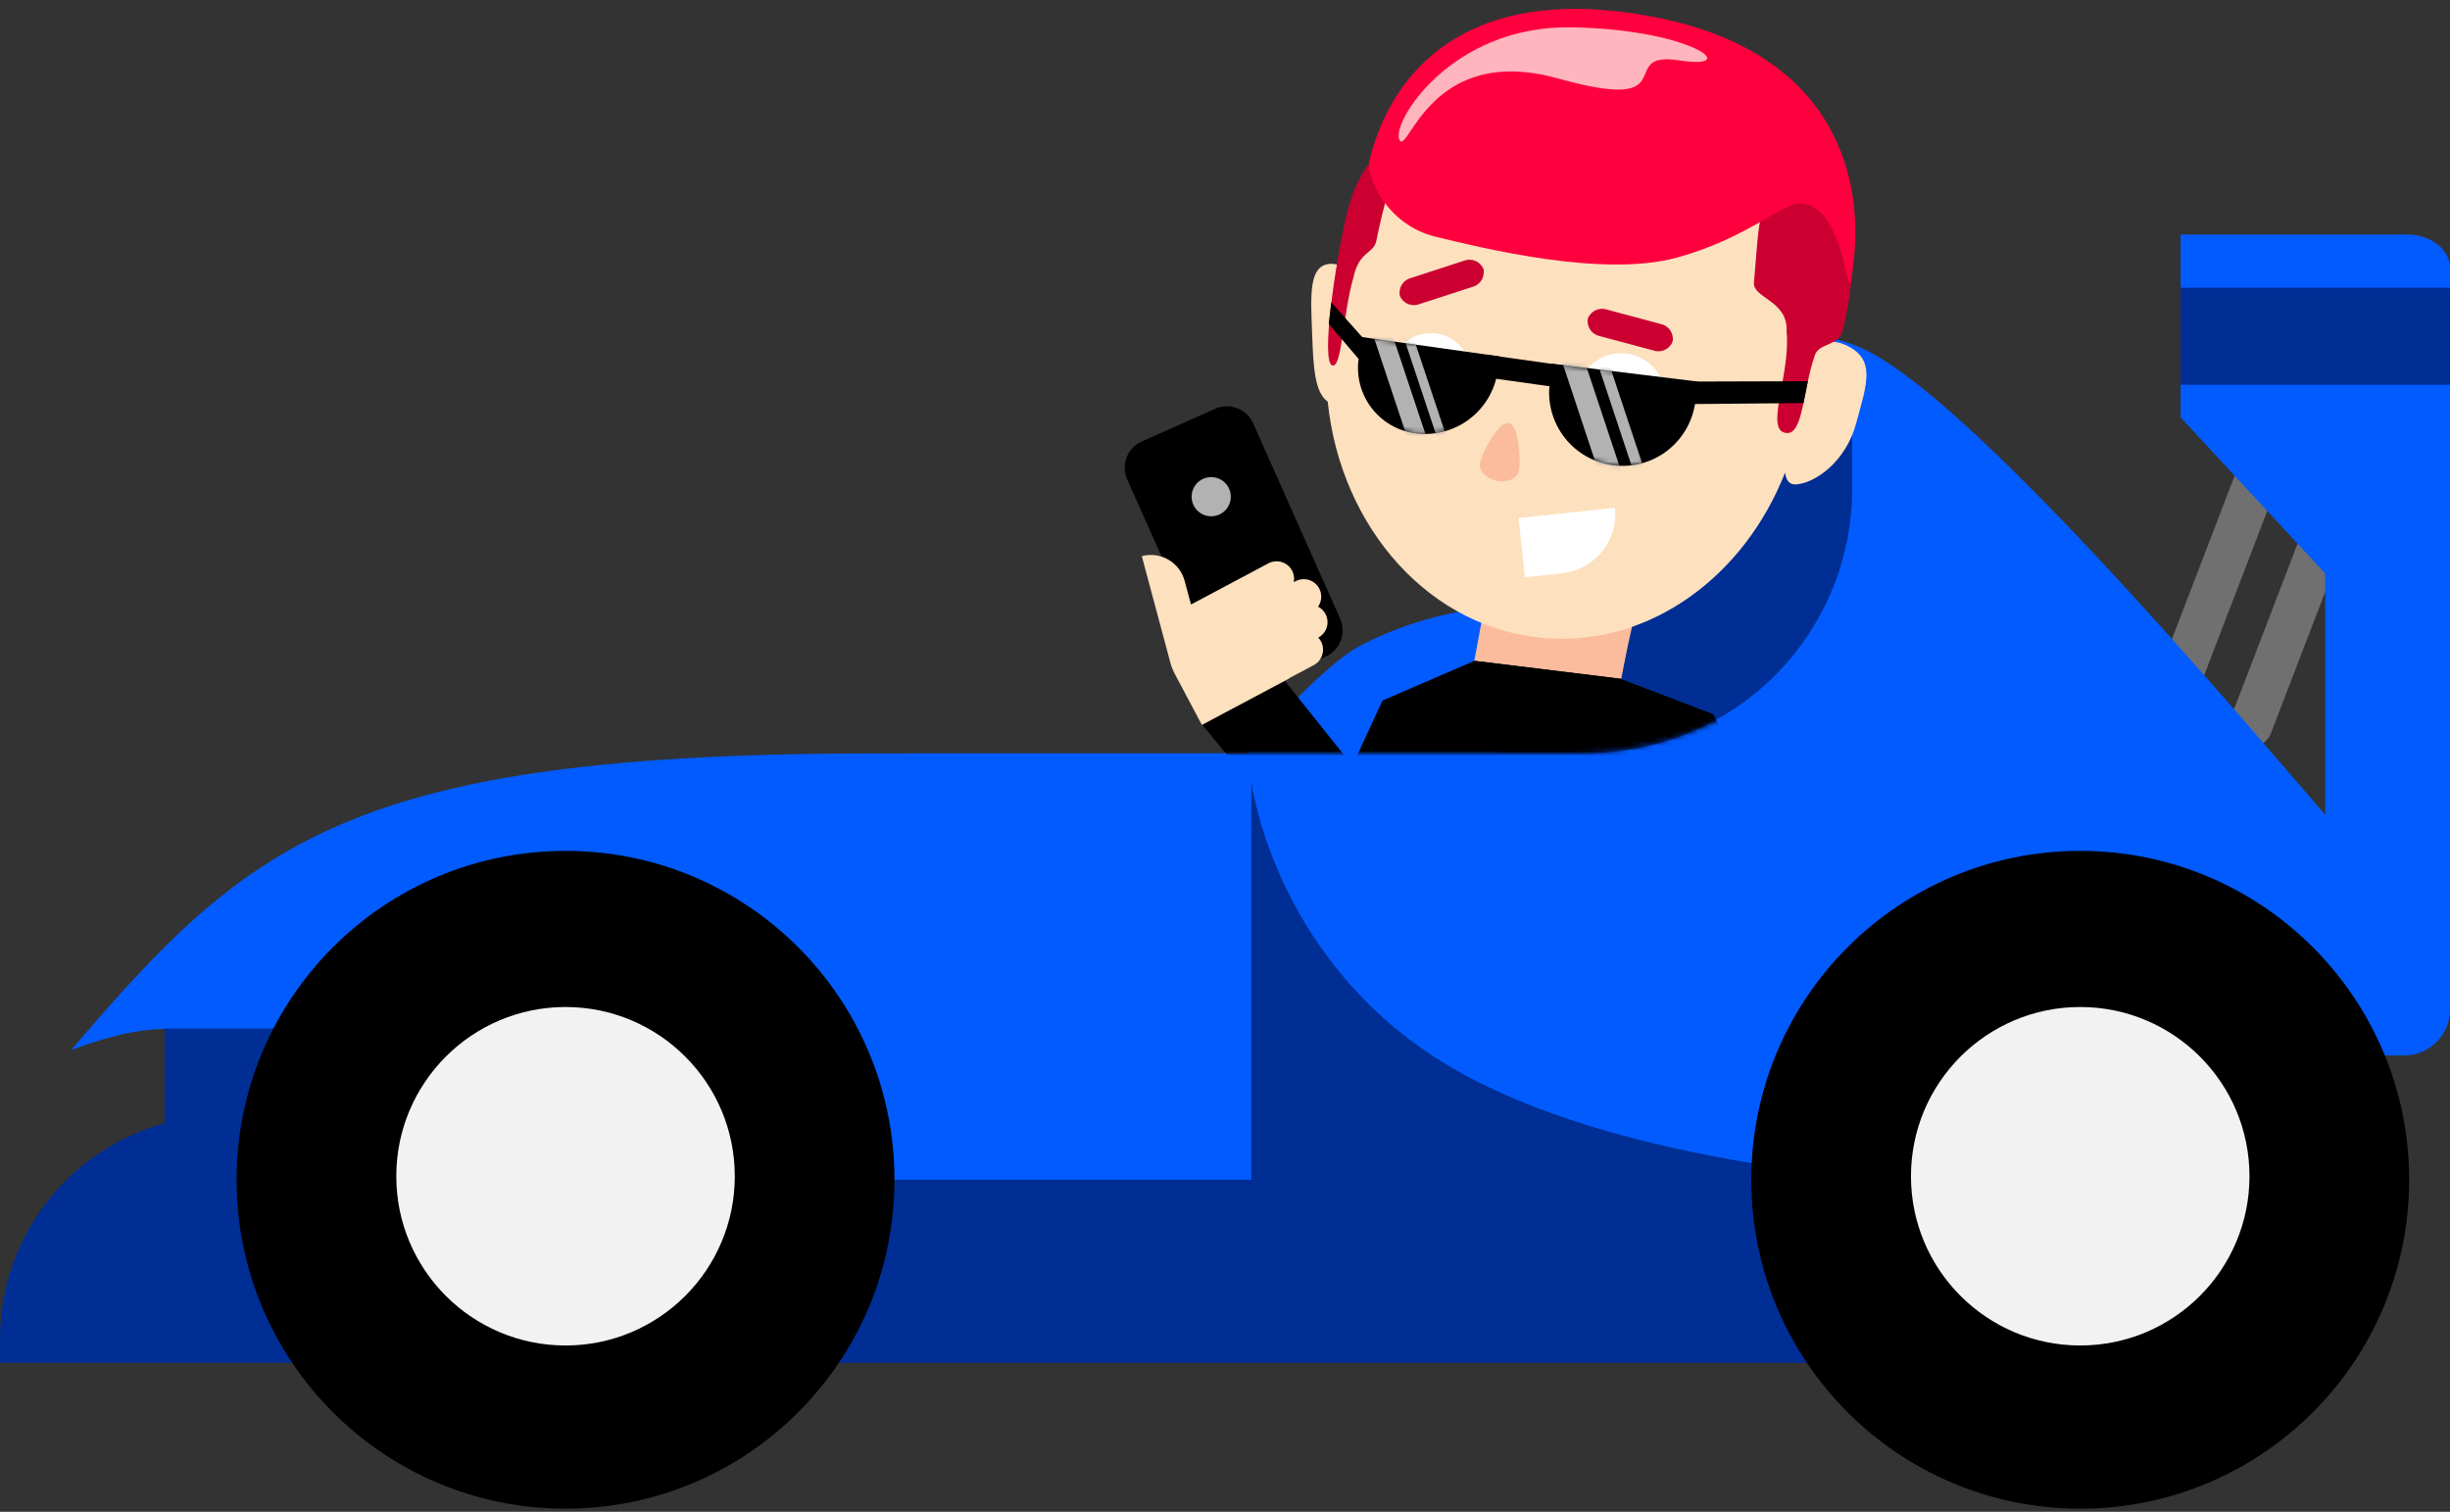<svg width="491" height="303" viewBox="0 0 491 303" fill="none" xmlns="http://www.w3.org/2000/svg">
<rect x="0" y="0" width="491" height="303" fill="#333333" stroke="none"/>
<path d="M478.241 86.714C479.096 84.488 477.984 81.991 475.758 81.137C473.533 80.282 471.036 81.394 470.181 83.62L447.073 143.819C446.218 146.045 447.33 148.542 449.556 149.396C451.782 150.251 454.278 149.139 455.133 146.913L478.241 86.714Z" fill="#707070"/>
<path d="M460.401 86.714C461.255 84.488 460.143 81.991 457.918 81.137C455.692 80.282 453.195 81.394 452.341 83.62L429.232 143.819C428.378 146.045 429.489 148.542 431.715 149.396C433.941 150.251 436.438 149.139 437.292 146.913L460.401 86.714Z" fill="#707070"/>
<path d="M491 53.721V106.847C491 110.558 487.134 113.568 482.367 113.568C476.972 113.733 471.597 114.3 466.287 115.267L437.006 83.656V47H482.367C487.134 47 491 50.009 491 53.721Z" fill="#025BFF"/>
<path d="M491 83.066V202.341C491 204.782 490.031 207.122 488.305 208.848C486.579 210.574 484.239 211.543 481.798 211.543H475.188C472.748 211.543 470.407 210.574 468.682 208.848C466.956 207.122 465.987 204.782 465.987 202.341V83.066C465.987 80.625 466.956 78.285 468.682 76.559C470.407 74.834 472.748 73.864 475.188 73.864H481.798C484.239 73.864 486.579 74.834 488.305 76.559C490.031 78.285 491 80.625 491 83.066Z" fill="#025BFF"/>
<path d="M175.771 151L443.024 150.942C470.708 150.942 475.18 195.468 475.18 214.46C475.335 214.659 425.234 245.106 409.667 245.106L58.086 243.312C42.521 243.312 65.218 191.305 14.255 210.47C50.004 168.532 70.298 151 175.771 151Z" fill="#025BFF"/>
<path d="M44.858 223.524H83.965C87.625 223.524 91.136 224.978 93.724 227.566C96.313 230.155 97.767 233.665 97.767 237.326V259.36C97.767 263.021 96.313 266.532 93.724 269.12C91.136 271.709 87.625 273.163 83.965 273.163H0V268.381C0 256.484 4.726 245.075 13.139 236.662C21.551 228.25 32.961 223.524 44.858 223.524Z" fill="#002E94"/>
<path d="M69.386 206.148H32.961V264.42H69.386V206.148Z" fill="#002E94"/>
<path d="M250.791 156.759C250.791 156.759 255.493 194.246 292.494 214.879C329.495 235.511 389.651 237.134 389.651 237.134L250.791 239.289V156.759Z" fill="#002E94"/>
<path d="M393.765 236.456H139.707V273.163H393.765V236.456Z" fill="#002E94"/>
<path d="M491 57.669H437.006V77.11H491V57.669Z" fill="#002E94"/>
<path d="M416.895 302.378C453.302 302.378 482.815 272.864 482.815 236.458C482.815 200.051 453.302 170.537 416.895 170.537C380.488 170.537 350.975 200.051 350.975 236.458C350.975 272.864 380.488 302.378 416.895 302.378Z" fill="black"/>
<path d="M113.341 302.378C149.748 302.378 179.261 272.864 179.261 236.458C179.261 200.051 149.748 170.537 113.341 170.537C76.934 170.537 47.42 200.051 47.42 236.458C47.42 272.864 76.934 302.378 113.341 302.378Z" fill="black"/>
<path d="M416.894 269.67C435.627 269.67 450.813 254.483 450.813 235.75C450.813 217.017 435.627 201.831 416.894 201.831C398.16 201.831 382.974 217.017 382.974 235.75C382.974 254.483 398.16 269.67 416.894 269.67Z" fill="#F2F2F2"/>
<path d="M113.34 269.671C132.073 269.671 147.259 254.485 147.259 235.751C147.259 217.018 132.073 201.832 113.34 201.832C94.606 201.832 79.42 217.018 79.42 235.751C79.42 254.485 94.606 269.671 113.34 269.671Z" fill="#F2F2F2"/>
<path d="M307.174 67.219C307.174 67.219 355.268 66.989 361.3 67.219C365.994 67.262 370.612 68.414 374.776 70.581C398.822 83.377 454.678 150.336 469.706 167.627L248.628 152.343C248.628 152.343 264.525 133.297 273.191 129.098C283.718 123.788 295.386 121.139 307.174 121.38C307.101 121.318 329.514 121.38 329.514 121.38V104.342H307.436L307.174 67.219Z" fill="#025BFF"/>
<path d="M300.204 72.785H371.193V97.984C371.193 112.016 365.618 125.474 355.696 135.396C345.774 145.319 332.316 150.893 318.284 150.893H300.204V72.785Z" fill="#002E94"/>
<mask id="mask0_1502_2813" style="mask-type:luminance" maskUnits="userSpaceOnUse" x="221" y="0" width="163" height="151">
<path d="M221 0H383.921V81.967C383.921 100.27 376.65 117.823 363.708 130.766C350.766 143.708 333.212 150.979 314.909 150.979H221V0Z" fill="white"/>
</mask>
<g mask="url(#mask0_1502_2813)">
<path d="M299.799 108.949H330.773L324.208 138.517L295.42 132.702L299.799 108.949Z" fill="#FABC9C"/>
<path d="M266.085 80.503C263.471 78.68 263.197 73.451 262.977 67.25C262.71 59.447 261.928 52.133 267.626 52.947C268.181 53.021 268.726 53.159 269.25 53.358C276.916 31.478 296.242 16.568 317.734 18.076C343.619 19.892 363.067 44.847 361.96 74.286C363.451 69.951 365.468 67.227 369.74 69.094C376.135 71.889 374.09 77.029 372.001 84.816C369.913 92.604 363.697 96.869 359.913 97.09C358.601 97.168 357.948 96.26 357.742 94.721C349.608 115.458 330.834 129.382 310.029 127.923C286.766 126.291 268.702 105.971 266.085 80.503Z" fill="#FDE0BE"/>
<path d="M269.832 43.207C271.871 34.699 275.217 30.928 278.606 29.782C281.995 28.636 278.078 36.716 275.848 48.19C275.309 50.966 272.37 50.2 271.222 55.678C269.099 63.056 268.955 73.628 267.059 73.26C264.559 72.774 267.791 51.725 269.832 43.207Z" fill="#CB0031"/>
<path d="M302.368 84.808C304.524 85.266 304.761 92.742 304.425 94.322C304.089 95.903 302.068 96.813 299.911 96.355C297.755 95.896 296.28 94.243 296.617 92.661C296.953 91.08 300.212 84.349 302.368 84.808Z" fill="#FABC9C"/>
<path d="M286.721 82.901C291.179 82.901 294.793 79.287 294.793 74.829C294.793 70.371 291.179 66.757 286.721 66.757C282.263 66.757 278.649 70.371 278.649 74.829C278.649 79.287 282.263 82.901 286.721 82.901Z" fill="white"/>
<path d="M324.876 88.404C329.739 88.404 333.682 84.462 333.682 79.599C333.682 74.735 329.739 70.793 324.876 70.793C320.012 70.793 316.07 74.735 316.07 79.599C316.07 84.462 320.012 88.404 324.876 88.404Z" fill="white"/>
<path d="M304.348 103.819L323.664 101.781C323.997 104.933 323.064 108.088 321.07 110.552C319.077 113.016 316.186 114.587 313.034 114.92L305.602 115.705L304.348 103.819Z" fill="white"/>
<path d="M290.757 78.865C292.986 78.865 294.793 77.058 294.793 74.829C294.793 72.6 292.986 70.793 290.757 70.793C288.528 70.793 286.721 72.6 286.721 74.829C286.721 77.058 288.528 78.865 290.757 78.865Z" fill="#025BFF"/>
<path d="M289.473 75.194C290.789 75.194 291.857 74.127 291.857 72.81C291.857 71.493 290.789 70.426 289.473 70.426C288.156 70.426 287.088 71.493 287.088 72.81C287.088 74.127 288.156 75.194 289.473 75.194Z" fill="white"/>
<path d="M326.713 84.001C329.144 84.001 331.116 82.03 331.116 79.599C331.116 77.167 329.144 75.196 326.713 75.196C324.281 75.196 322.31 77.167 322.31 79.599C322.31 82.03 324.281 84.001 326.713 84.001Z" fill="#025BFF"/>
<path d="M325.245 79.965C326.663 79.965 327.813 78.816 327.813 77.397C327.813 75.978 326.663 74.829 325.245 74.829C323.827 74.829 322.677 75.978 322.677 77.397C322.677 78.816 323.827 79.965 325.245 79.965Z" fill="white"/>
<path d="M324.878 163.983V136.096L343.333 143.144L354.229 163.983H324.878ZM295.526 163.983H266.175L277.071 140.404L295.526 132.431H324.878V163.983H295.526Z" fill="black"/>
<path d="M322.109 62.068L332.74 64.917C333.531 65.061 334.234 65.509 334.697 66.166C335.161 66.823 335.348 67.636 335.217 68.429C334.934 69.182 334.366 69.792 333.636 70.13C332.906 70.467 332.072 70.504 331.315 70.233L320.684 67.385C319.893 67.241 319.19 66.792 318.726 66.135C318.263 65.478 318.076 64.665 318.207 63.871C318.491 63.119 319.059 62.508 319.789 62.171C320.519 61.834 321.352 61.797 322.109 62.068Z" fill="#CB0031"/>
<path d="M282.839 55.689L293.306 52.288C294.047 51.978 294.881 51.971 295.627 52.27C296.374 52.568 296.973 53.148 297.296 53.884C297.468 54.67 297.324 55.491 296.896 56.172C296.467 56.852 295.789 57.337 295.006 57.522L284.539 60.923C283.798 61.234 282.963 61.24 282.217 60.941C281.47 60.643 280.871 60.062 280.548 59.326C280.377 58.541 280.521 57.719 280.949 57.039C281.378 56.358 282.056 55.874 282.839 55.689Z" fill="#CB0031"/>
<path d="M296.55 129.862H326.093L324.907 136.073L295.519 132.457L296.55 129.862Z" fill="#FABC9C"/>
<path d="M306.514 164.021L295.467 132.431L324.875 136.042L306.514 164.021Z" fill="black"/>
<path d="M371.109 55.625C372.223 47.322 364.253 40.037 358.242 39.511C352.231 38.986 352.652 43.572 351.509 56.628C351.233 59.788 358.404 60.201 358.049 66.468C358.908 75.152 353.466 86.389 358.021 86.788C361.415 87.085 361.24 78.381 363.697 71.213C364.595 68.594 368.55 69.541 369.364 65.996C370.181 62.583 370.764 59.118 371.109 55.625Z" fill="#CB0031"/>
<path d="M323.767 2.238C368.572 7.19 373.173 36.197 371.569 51.545C369.966 66.893 371.13 42.564 361.496 40.783C357.754 40.041 350.859 47.555 336.089 51.624C321.319 55.694 297.242 49.767 287.625 47.422C278.009 45.076 273.671 35.484 274.485 31.965C279.375 12.772 294.766 -0.967 323.767 2.238Z" fill="#FF003E"/>
<path d="M315.008 5.475C339.249 5.903 349.408 14.095 336.472 12.098C323.536 10.101 338.11 22.949 312.288 15.738C286.466 8.528 282.155 31.404 280.458 28.015C278.762 24.627 290.768 5.047 315.008 5.475Z" fill="#FFB5BE"/>
<path d="M256.284 134.958L240.72 144.962L256.284 163.991L279.458 163.991L256.284 134.958Z" fill="black"/>
<path d="M243.544 81.931L228.819 88.488C225.916 89.781 224.611 93.182 225.903 96.085L243.342 135.248C244.635 138.151 248.036 139.456 250.939 138.164L265.665 131.607C268.568 130.314 269.873 126.912 268.58 124.009L251.141 84.847C249.849 81.944 246.447 80.639 243.544 81.931Z" fill="black"/>
<path d="M235.409 135.02C235.145 134.524 234.924 134.006 234.748 133.473L234.727 133.476L228.827 111.464C230.624 110.984 232.537 111.237 234.147 112.167C235.758 113.096 236.933 114.627 237.415 116.423L238.686 121.159L254.196 112.908C254.781 112.597 255.442 112.458 256.103 112.507C256.763 112.556 257.397 112.791 257.929 113.185C258.462 113.579 258.871 114.116 259.111 114.733C259.351 115.351 259.411 116.024 259.284 116.674L259.644 116.483C260.34 116.115 261.138 115.992 261.913 116.133C262.687 116.273 263.391 116.671 263.912 117.26C264.433 117.849 264.741 118.597 264.786 119.382C264.831 120.168 264.61 120.946 264.16 121.591C264.727 121.885 265.203 122.329 265.536 122.875C265.869 123.42 266.047 124.046 266.05 124.685C266.053 125.324 265.882 125.952 265.554 126.501C265.226 127.05 264.755 127.498 264.191 127.799C264.561 128.191 264.837 128.664 264.995 129.18C265.154 129.696 265.191 130.242 265.103 130.775C265.016 131.308 264.807 131.814 264.493 132.253C264.179 132.692 263.767 133.052 263.29 133.306L258.647 135.777C258.343 135.98 258.028 136.169 257.705 136.341L240.87 145.295L235.409 135.02Z" fill="#FDE0BE"/>
<path d="M243.352 103.428C245.493 103.089 246.954 101.078 246.615 98.937C246.276 96.796 244.265 95.335 242.123 95.674C239.982 96.013 238.521 98.024 238.86 100.165C239.199 102.307 241.21 103.768 243.352 103.428Z" fill="#B2B2B2"/>
<path d="M272.889 67.548L300.567 71.438L300.162 74.319C299.893 76.232 299.25 78.074 298.269 79.738C297.289 81.403 295.99 82.858 294.447 84.02C292.904 85.183 291.148 86.03 289.277 86.514C287.407 86.997 285.46 87.108 283.547 86.839C280.07 86.35 276.929 84.5 274.816 81.696C272.703 78.892 271.791 75.363 272.279 71.886L272.889 67.548Z" fill="black"/>
<path d="M315.264 73.527L297.91 71.088L297.282 75.558L314.636 77.996L315.264 73.527Z" fill="black"/>
<path d="M339.272 76.472L362.319 76.405L361.44 80.785L339.508 80.979L339.272 76.472Z" fill="black"/>
<path d="M266.801 60.598L273.184 67.772L272.621 72.353L266.291 64.896L266.801 60.598Z" fill="black"/>
<path d="M311.054 72.894L340.251 76.479L339.762 80.462C339.526 82.379 338.916 84.231 337.965 85.912C337.013 87.593 335.74 89.071 334.218 90.26C332.696 91.449 330.955 92.326 329.093 92.843C327.232 93.359 325.287 93.503 323.37 93.267C319.499 92.792 315.974 90.798 313.573 87.724C311.171 84.651 310.089 80.749 310.565 76.877L311.054 72.894Z" fill="black"/>
<mask id="mask1_1502_2813" style="mask-type:luminance" maskUnits="userSpaceOnUse" x="272" y="67" width="29" height="20">
<path d="M272.889 67.548L300.567 71.438L300.162 74.319C299.893 76.232 299.25 78.074 298.269 79.738C297.289 81.403 295.99 82.858 294.447 84.02C292.904 85.183 291.148 86.03 289.277 86.514C287.407 86.997 285.46 87.108 283.547 86.839C280.07 86.35 276.929 84.5 274.816 81.696C272.703 78.892 271.791 75.363 272.279 71.886L272.889 67.548Z" fill="white"/>
</mask>
<g mask="url(#mask1_1502_2813)">
<path d="M281.233 67.376L282.964 66.76L290.131 88.269L288.396 88.885L281.233 67.376ZM275.252 67.376L278.721 66.142L285.887 87.651L282.418 88.885L275.252 67.376Z" fill="#B2B2B2"/>
</g>
<mask id="mask2_1502_2813" style="mask-type:luminance" maskUnits="userSpaceOnUse" x="310" y="72" width="31" height="22">
<path d="M311.054 72.894L340.251 76.479L339.762 80.462C339.526 82.379 338.916 84.231 337.965 85.912C337.013 87.593 335.74 89.071 334.218 90.26C332.696 91.449 330.955 92.326 329.093 92.843C327.232 93.359 325.287 93.503 323.37 93.267C319.499 92.792 315.974 90.798 313.573 87.724C311.171 84.651 310.089 80.749 310.565 76.877L311.054 72.894Z" fill="white"/>
</mask>
<g mask="url(#mask2_1502_2813)">
<path d="M319.981 72.246L322.013 71.519L330.417 96.844L328.384 97.572L319.981 72.246ZM312.97 72.246L317.037 70.793L325.441 96.118L321.373 97.572L312.97 72.246Z" fill="#B2B2B2"/>
</g>
</g>
</svg>
